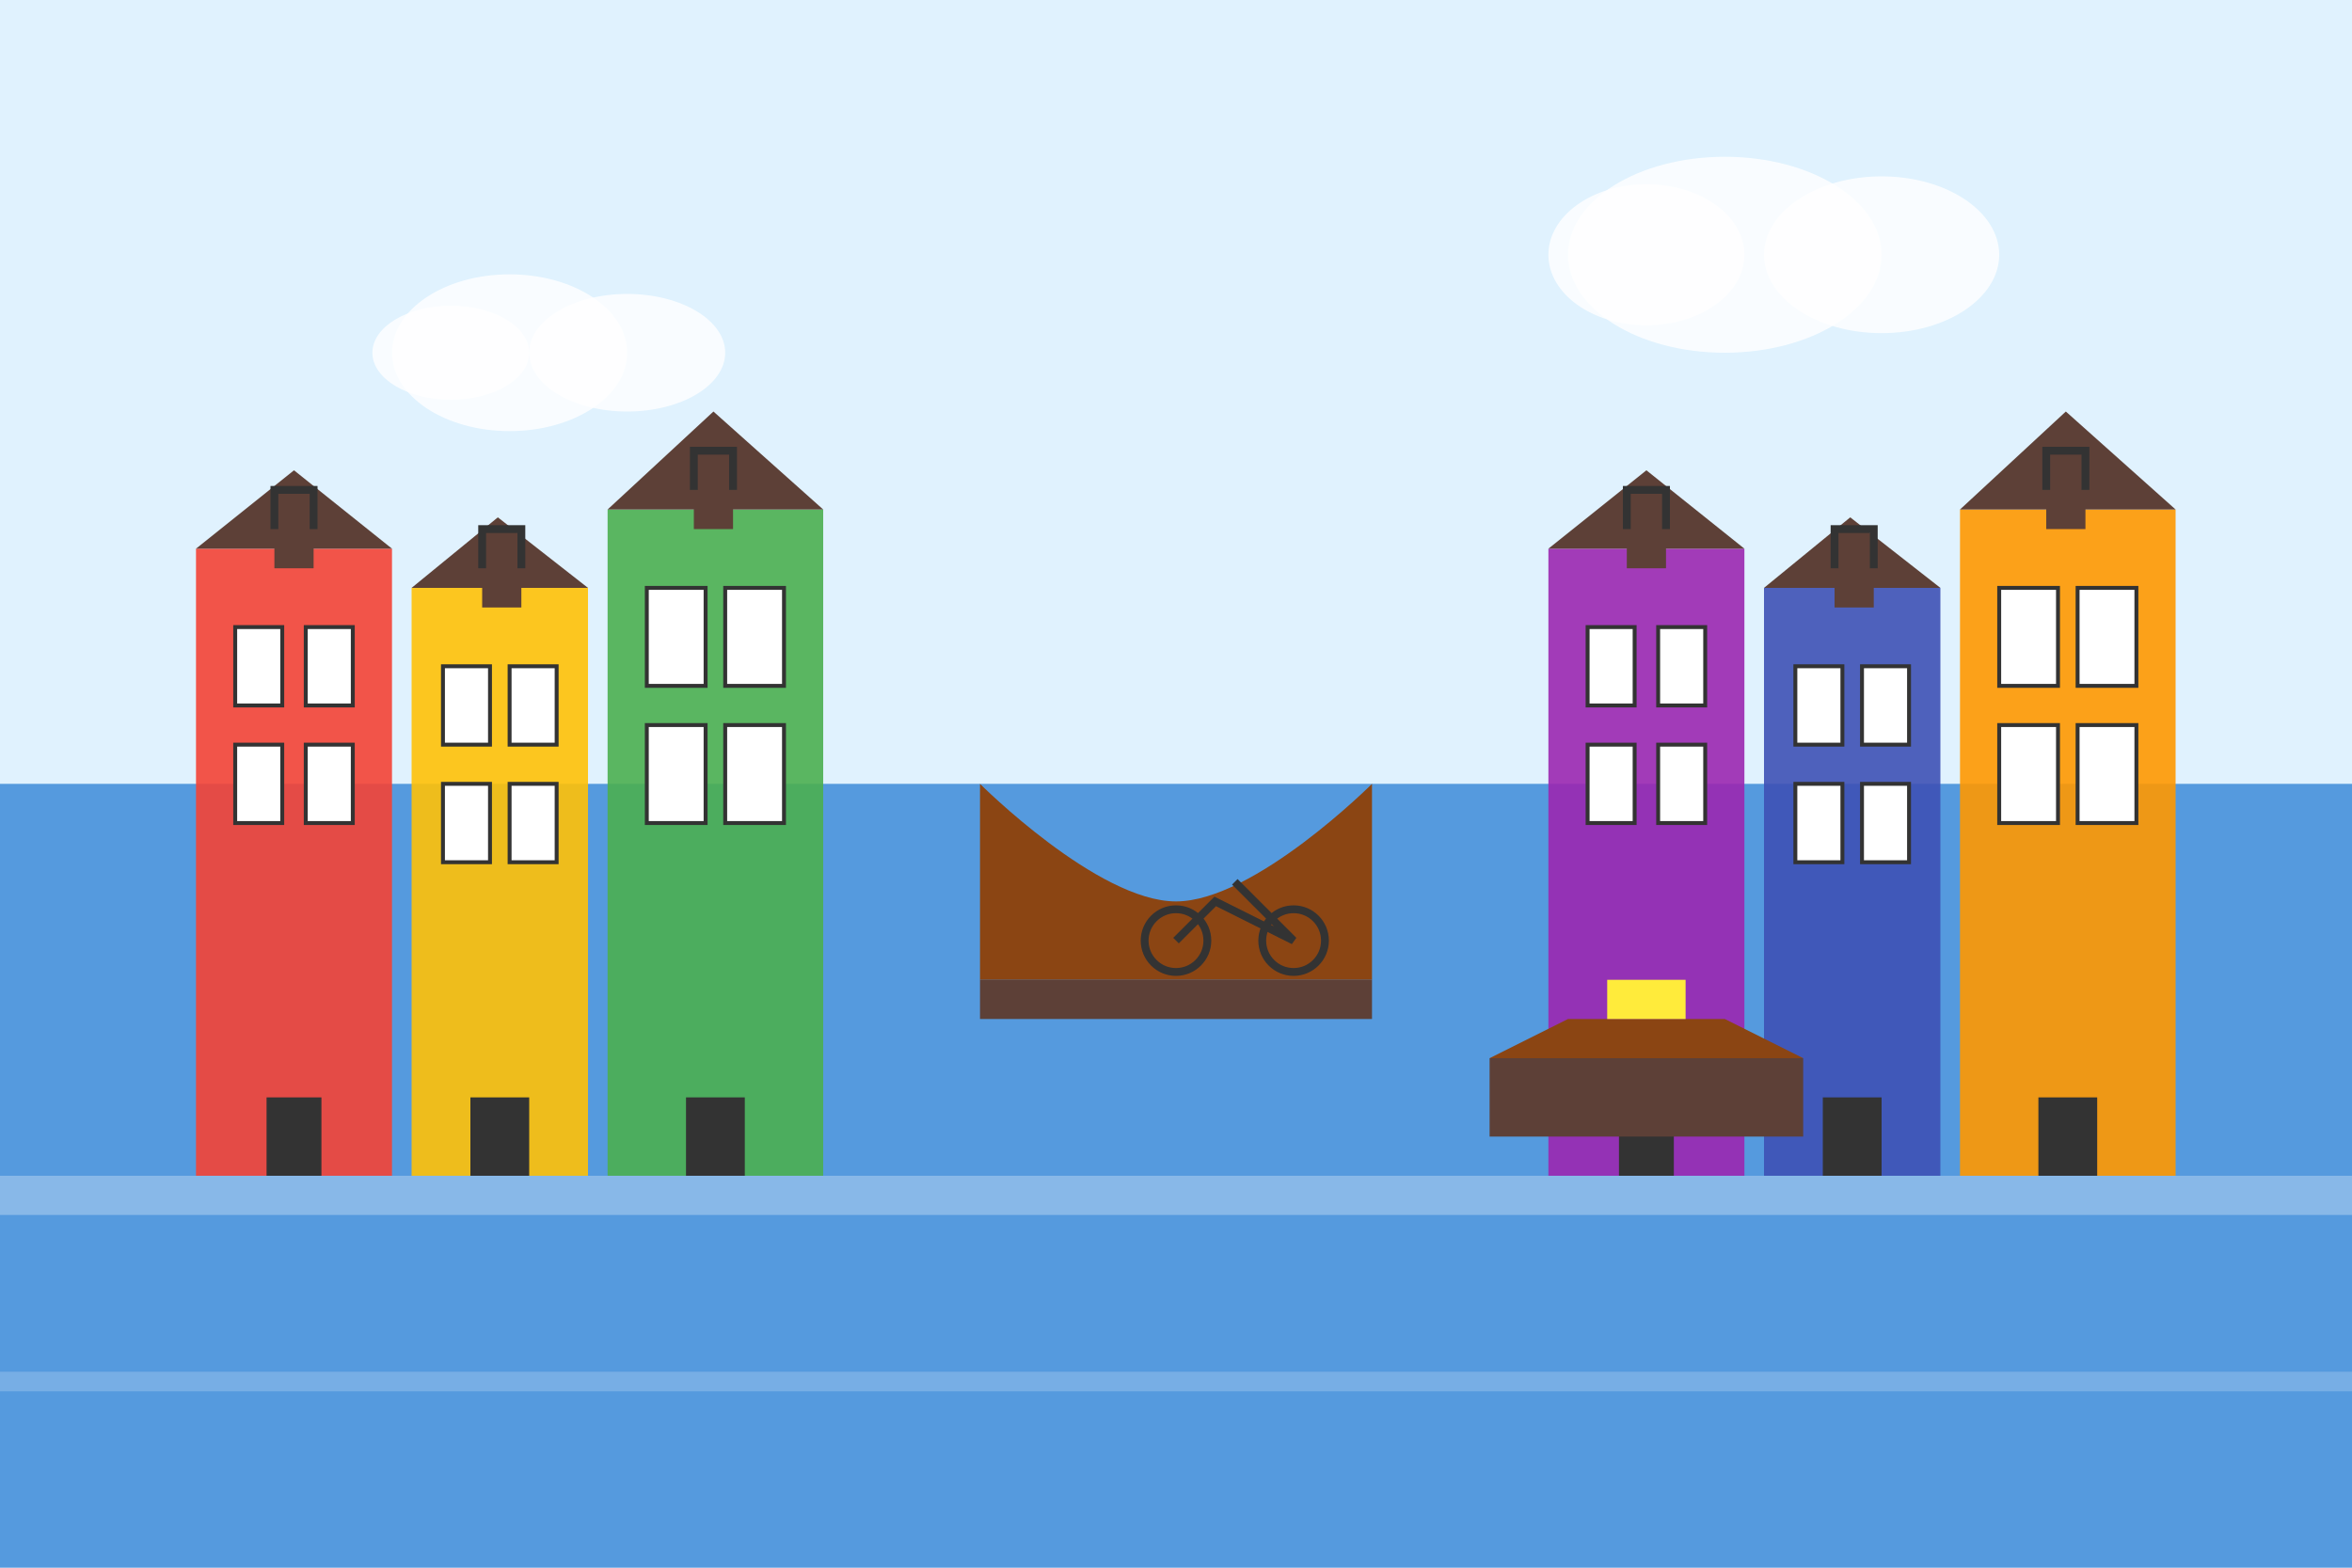 <?xml version="1.0" encoding="UTF-8"?>
<svg width="600" height="400" viewBox="0 0 600 400" fill="none" xmlns="http://www.w3.org/2000/svg">
  <!-- Sky background -->
  <rect width="600" height="400" fill="#E0F2FE"/>
  
  <!-- Canal water -->
  <rect y="200" width="600" height="200" fill="#1A76D1" fill-opacity="0.7"/>
  
  <!-- Bridge -->
  <path d="M250 200C250 200 280 230 300 230C320 230 350 200 350 200V250H250V200Z" fill="#8B4513"/>
  <rect x="250" y="250" width="100" height="10" fill="#5D4037"/>
  
  <!-- Canal reflections -->
  <path d="M0 300H600V310H0V300Z" fill="white" fill-opacity="0.3"/>
  <path d="M0 350H600V355H0V350Z" fill="white" fill-opacity="0.2"/>
  
  <!-- Row of Amsterdam canal houses - Left side -->
  <!-- House 1 -->
  <g transform="translate(50, 140)">
    <rect x="0" y="0" width="50" height="160" fill="#F44336" fill-opacity="0.9"/>
    <rect x="10" y="20" width="12" height="20" fill="white" stroke="#333333"/>
    <rect x="28" y="20" width="12" height="20" fill="white" stroke="#333333"/>
    <rect x="10" y="50" width="12" height="20" fill="white" stroke="#333333"/>
    <rect x="28" y="50" width="12" height="20" fill="white" stroke="#333333"/>
    <rect x="18" y="140" width="14" height="20" fill="#333333"/>
    <!-- Canal House top -->
    <path d="M0 0L25 -20L50 0H0Z" fill="#5D4037"/>
    <!-- Hooks -->
    <rect x="20" y="-5" width="10" height="10" fill="#5D4037"/>
    <path d="M20 -5V-15H30V-5" stroke="#333333" stroke-width="2" fill="none"/>
  </g>
  
  <!-- House 2 -->
  <g transform="translate(105, 150)">
    <rect x="0" y="0" width="45" height="150" fill="#FFC107" fill-opacity="0.9"/>
    <rect x="8" y="20" width="12" height="20" fill="white" stroke="#333333"/>
    <rect x="25" y="20" width="12" height="20" fill="white" stroke="#333333"/>
    <rect x="8" y="50" width="12" height="20" fill="white" stroke="#333333"/>
    <rect x="25" y="50" width="12" height="20" fill="white" stroke="#333333"/>
    <rect x="15" y="130" width="15" height="20" fill="#333333"/>
    <!-- Canal House top -->
    <path d="M0 0L22 -18L45 0H0Z" fill="#5D4037"/>
    <!-- Hooks -->
    <rect x="18" y="-5" width="10" height="10" fill="#5D4037"/>
    <path d="M18 -5V-15H28V-5" stroke="#333333" stroke-width="2" fill="none"/>
  </g>
  
  <!-- House 3 -->
  <g transform="translate(155, 130)">
    <rect x="0" y="0" width="55" height="170" fill="#4CAF50" fill-opacity="0.9"/>
    <rect x="10" y="20" width="15" height="25" fill="white" stroke="#333333"/>
    <rect x="30" y="20" width="15" height="25" fill="white" stroke="#333333"/>
    <rect x="10" y="55" width="15" height="25" fill="white" stroke="#333333"/>
    <rect x="30" y="55" width="15" height="25" fill="white" stroke="#333333"/>
    <rect x="20" y="150" width="15" height="20" fill="#333333"/>
    <!-- Canal House top -->
    <path d="M0 0L27 -25L55 0H0Z" fill="#5D4037"/>
    <!-- Hooks -->
    <rect x="22" y="-5" width="10" height="10" fill="#5D4037"/>
    <path d="M22 -5V-15H32V-5" stroke="#333333" stroke-width="2" fill="none"/>
  </g>
  
  <!-- Row of Amsterdam canal houses - Right side -->
  <!-- House 4 -->
  <g transform="translate(395, 140)">
    <rect x="0" y="0" width="50" height="160" fill="#9C27B0" fill-opacity="0.9"/>
    <rect x="10" y="20" width="12" height="20" fill="white" stroke="#333333"/>
    <rect x="28" y="20" width="12" height="20" fill="white" stroke="#333333"/>
    <rect x="10" y="50" width="12" height="20" fill="white" stroke="#333333"/>
    <rect x="28" y="50" width="12" height="20" fill="white" stroke="#333333"/>
    <rect x="18" y="140" width="14" height="20" fill="#333333"/>
    <!-- Canal House top -->
    <path d="M0 0L25 -20L50 0H0Z" fill="#5D4037"/>
    <!-- Hooks -->
    <rect x="20" y="-5" width="10" height="10" fill="#5D4037"/>
    <path d="M20 -5V-15H30V-5" stroke="#333333" stroke-width="2" fill="none"/>
  </g>
  
  <!-- House 5 -->
  <g transform="translate(450, 150)">
    <rect x="0" y="0" width="45" height="150" fill="#3F51B5" fill-opacity="0.9"/>
    <rect x="8" y="20" width="12" height="20" fill="white" stroke="#333333"/>
    <rect x="25" y="20" width="12" height="20" fill="white" stroke="#333333"/>
    <rect x="8" y="50" width="12" height="20" fill="white" stroke="#333333"/>
    <rect x="25" y="50" width="12" height="20" fill="white" stroke="#333333"/>
    <rect x="15" y="130" width="15" height="20" fill="#333333"/>
    <!-- Canal House top -->
    <path d="M0 0L22 -18L45 0H0Z" fill="#5D4037"/>
    <!-- Hooks -->
    <rect x="18" y="-5" width="10" height="10" fill="#5D4037"/>
    <path d="M18 -5V-15H28V-5" stroke="#333333" stroke-width="2" fill="none"/>
  </g>
  
  <!-- House 6 -->
  <g transform="translate(500, 130)">
    <rect x="0" y="0" width="55" height="170" fill="#FF9800" fill-opacity="0.9"/>
    <rect x="10" y="20" width="15" height="25" fill="white" stroke="#333333"/>
    <rect x="30" y="20" width="15" height="25" fill="white" stroke="#333333"/>
    <rect x="10" y="55" width="15" height="25" fill="white" stroke="#333333"/>
    <rect x="30" y="55" width="15" height="25" fill="white" stroke="#333333"/>
    <rect x="20" y="150" width="15" height="20" fill="#333333"/>
    <!-- Canal House top -->
    <path d="M0 0L27 -25L55 0H0Z" fill="#5D4037"/>
    <!-- Hooks -->
    <rect x="22" y="-5" width="10" height="10" fill="#5D4037"/>
    <path d="M22 -5V-15H32V-5" stroke="#333333" stroke-width="2" fill="none"/>
  </g>
  
  <!-- Bicycle on bridge -->
  <g transform="translate(290, 230)">
    <circle cx="10" cy="10" r="8" fill="none" stroke="#333333" stroke-width="2"/>
    <circle cx="40" cy="10" r="8" fill="none" stroke="#333333" stroke-width="2"/>
    <path d="M10 10L20 0L40 10L25 -5" stroke="#333333" stroke-width="2" fill="none"/>
  </g>
  
  <!-- Boat -->
  <g transform="translate(380, 270)">
    <path d="M0 0L20 -10H60L80 0H0Z" fill="#8B4513"/>
    <rect x="0" y="0" width="80" height="20" fill="#5D4037"/>
    <rect x="30" y="-20" width="20" height="10" fill="#FFEB3B"/>
  </g>
  
  <!-- Clouds -->
  <g transform="translate(100, 70)">
    <ellipse cx="30" cy="20" rx="30" ry="20" fill="white" fill-opacity="0.8"/>
    <ellipse cx="60" cy="20" rx="25" ry="15" fill="white" fill-opacity="0.8"/>
    <ellipse cx="15" cy="20" rx="20" ry="12" fill="white" fill-opacity="0.8"/>
  </g>
  
  <g transform="translate(400, 40)">
    <ellipse cx="40" cy="25" rx="40" ry="25" fill="white" fill-opacity="0.8"/>
    <ellipse cx="80" cy="25" rx="30" ry="20" fill="white" fill-opacity="0.8"/>
    <ellipse cx="20" cy="25" rx="25" ry="18" fill="white" fill-opacity="0.8"/>
  </g>
</svg>
